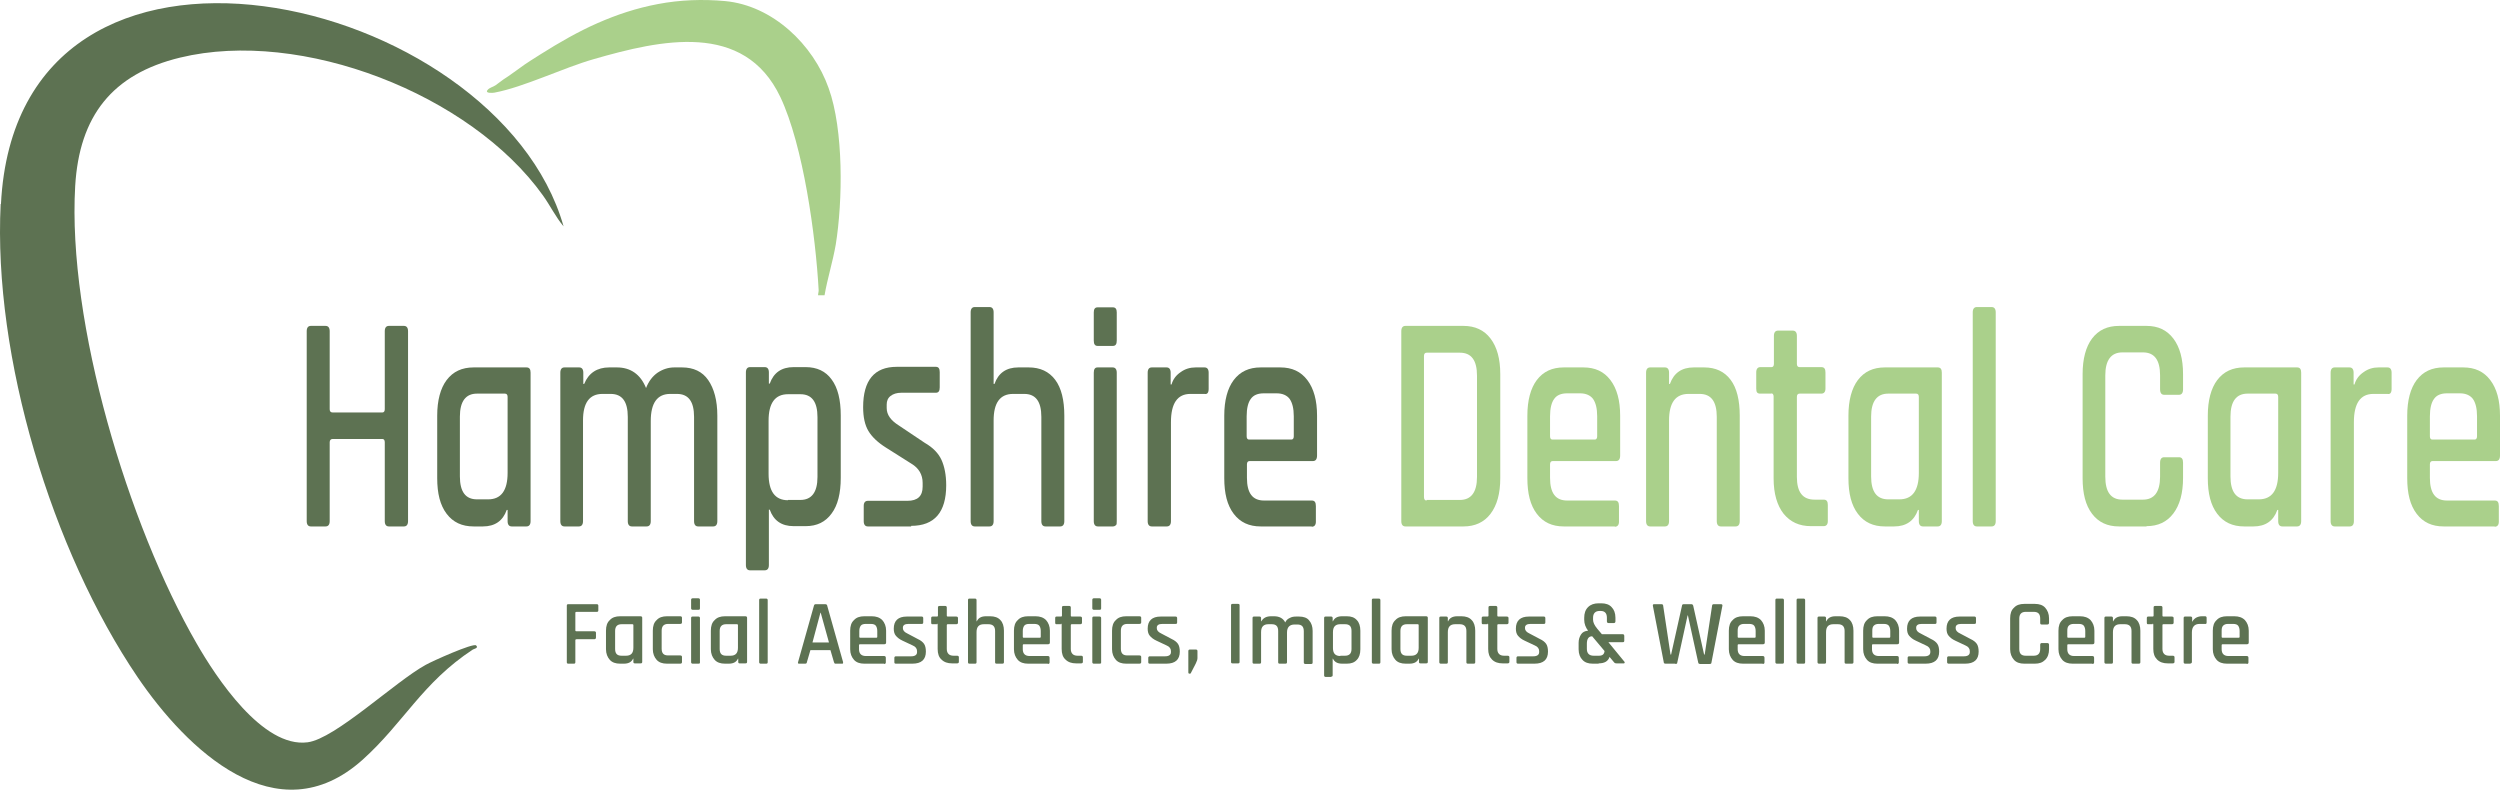 <?xml version="1.0" encoding="UTF-8"?>
<svg xmlns="http://www.w3.org/2000/svg" width="1298" height="410" viewBox="0 0 1298 410" fill="none">
  <path d="M0.347 105.903C-3.629 185.258 26.958 286.019 71.462 351.612C96.849 388.92 143.647 434.484 188.304 394.424C209.715 375.159 219.197 354.517 245.502 337.24C245.961 336.934 248.713 336.475 247.184 335.099C245.655 333.723 224.244 343.356 221.032 345.191C205.127 353.906 174.081 383.568 159.705 385.403C136.306 388.461 112.143 351.612 102.049 334.029C66.568 272.563 34.91 167.522 39.04 96.576C41.181 60.339 58.157 38.475 93.484 29.912C156.494 14.622 244.278 48.872 281.9 101.469C285.724 106.821 288.477 112.631 292.606 117.523C258.195 -3.42 9.064 -62.439 0.5 105.903H0.347Z" fill="#5D7252"></path>
  <path d="M430.247 45.814C422.295 23.185 401.19 2.849 376.414 0.556C364.791 -0.515 353.015 -0.056 341.698 2.085C330.381 4.225 320.287 7.589 310.193 12.023C300.1 16.457 290.312 22.114 280.83 28.077C271.348 34.041 272.113 33.735 267.83 36.793C263.548 39.851 263.548 39.851 261.407 41.227C260.031 42.144 258.654 43.367 257.278 44.285C255.901 45.202 254.066 45.508 253.149 46.731C251.619 48.566 255.749 48.26 256.666 48.107C272.113 45.202 292.3 35.264 308.358 30.677C342.921 20.738 386.355 10.8 405.166 50.401C417.095 75.629 423.518 122.569 425.048 150.703C425.048 151.62 424.742 152.385 424.742 153.302H428.106C429.636 144.434 432.388 135.871 433.918 127.003C437.588 104.374 438.047 67.373 430.247 45.814Z" fill="#AAD08B"></path>
  <path d="M297.958 344.579H295.053C294.441 344.579 294.288 344.273 294.288 343.815V314.458C294.288 313.846 294.594 313.693 295.053 313.693H309.887C310.346 313.693 310.652 313.999 310.652 314.458V316.904C310.652 317.516 310.346 317.669 309.887 317.669H299.335C299.029 317.669 298.723 317.822 298.723 318.127V327.301C298.723 327.607 298.876 327.76 299.335 327.76H308.511C309.123 327.76 309.429 328.066 309.429 328.525V330.971C309.429 331.583 309.123 331.888 308.511 331.888H299.335C299.029 331.888 298.723 332.041 298.723 332.347V343.815C298.723 344.426 298.417 344.579 297.958 344.579Z" fill="#5D7252"></path>
  <path d="M323.804 344.579H321.969C319.675 344.579 317.84 343.967 316.616 342.591C315.393 341.215 314.628 339.38 314.628 337.087V327.454C314.628 325.008 315.24 323.173 316.616 321.95C317.84 320.574 319.675 319.962 321.969 319.962H332.522C333.133 319.962 333.439 320.268 333.439 320.727V343.662C333.439 344.273 333.133 344.426 332.522 344.426H329.616C329.004 344.426 328.851 344.12 328.851 343.662V341.98H328.698C327.934 343.662 326.404 344.579 323.957 344.579H323.804ZM328.851 336.322V324.549C328.851 324.243 328.698 324.09 328.392 324.09H322.734C320.44 324.09 319.369 325.314 319.369 327.607V336.934C319.369 339.38 320.44 340.451 322.734 340.451H325.028C327.628 340.451 328.851 339.075 328.851 336.322Z" fill="#5D7252"></path>
  <path d="M354.085 341.368V343.815C354.085 344.273 353.78 344.579 353.168 344.579H346.286C343.992 344.579 342.157 343.967 340.933 342.591C339.71 341.215 338.945 339.38 338.945 337.087V327.454C338.945 325.008 339.557 323.173 340.933 321.95C342.157 320.574 343.992 319.962 346.286 319.962H353.168C353.78 319.962 354.085 320.268 354.085 320.727V323.173C354.085 323.632 353.78 323.938 353.168 323.938H346.898C344.604 323.938 343.533 325.161 343.533 327.454V336.781C343.533 339.227 344.604 340.298 346.898 340.298H353.168C353.78 340.298 354.085 340.604 354.085 341.062V341.368Z" fill="#5D7252"></path>
  <path d="M358.826 315.834V311.4C358.826 310.941 359.132 310.635 359.591 310.635H362.65C363.109 310.635 363.415 310.941 363.415 311.4V315.834C363.415 316.445 363.109 316.598 362.65 316.598H359.591C359.132 316.598 358.826 316.293 358.826 315.834ZM358.826 343.815V320.88C358.826 320.268 359.132 320.115 359.591 320.115H362.65C363.109 320.115 363.415 320.421 363.415 320.88V343.815C363.415 344.12 363.415 344.426 363.262 344.426C363.262 344.426 362.956 344.579 362.65 344.579H359.591C359.132 344.579 358.826 344.273 358.826 343.815Z" fill="#5D7252"></path>
  <path d="M378.249 344.579H376.414C374.12 344.579 372.285 343.967 371.061 342.591C369.838 341.215 369.073 339.38 369.073 337.087V327.454C369.073 325.008 369.685 323.173 371.061 321.95C372.285 320.574 374.12 319.962 376.414 319.962H386.966C387.578 319.962 387.884 320.268 387.884 320.727V343.662C387.884 344.273 387.578 344.426 386.966 344.426H384.061C383.449 344.426 383.296 344.12 383.296 343.662V341.98H383.143C382.378 343.662 380.849 344.579 378.402 344.579H378.249ZM383.143 336.322V324.549C383.143 324.243 382.99 324.09 382.684 324.09H377.026C374.732 324.09 373.661 325.314 373.661 327.607V336.934C373.661 339.38 374.732 340.451 377.026 340.451H379.32C381.92 340.451 383.143 339.075 383.143 336.322Z" fill="#5D7252"></path>
  <path d="M397.825 344.579H394.919C394.46 344.579 394.154 344.273 394.154 343.815V311.553C394.154 310.941 394.46 310.788 394.919 310.788H397.825C398.284 310.788 398.59 311.094 398.59 311.553V343.815C398.59 344.426 398.284 344.579 397.825 344.579Z" fill="#5D7252"></path>
  <path d="M418.165 344.579H414.801C414.342 344.579 414.189 344.273 414.342 343.815L422.6 314.458C422.753 313.846 423.059 313.693 423.671 313.693H428.412C429.024 313.693 429.482 313.999 429.482 314.458L437.741 343.815C437.741 344.426 437.741 344.579 437.282 344.579H433.918C433.612 344.579 433.459 344.579 433.306 344.426C433.306 344.426 433.153 344.12 433 343.815L431.165 337.546H420.765L418.93 343.815C418.93 344.426 418.471 344.579 418.012 344.579H418.165ZM425.965 318.127L421.836 333.57H430.4L426.118 318.127H425.965Z" fill="#5D7252"></path>
  <path d="M458.999 344.579H448.752C446.458 344.579 444.623 343.967 443.4 342.591C442.176 341.215 441.411 339.38 441.411 337.087V327.454C441.411 325.008 442.023 323.173 443.4 321.95C444.623 320.574 446.458 319.962 448.752 319.962H452.576C454.87 319.962 456.705 320.574 458.081 321.95C459.305 323.326 460.069 325.161 460.069 327.454V333.57C460.069 334.182 459.764 334.488 459.152 334.488H446.458C446.152 334.488 445.999 334.641 445.999 334.946V337.087C445.999 339.38 447.223 340.604 449.517 340.604H458.999C459.611 340.604 459.917 340.909 459.917 341.521V343.967C459.917 344.426 459.611 344.732 458.999 344.732V344.579ZM446.611 331.124H455.023C455.328 331.124 455.481 330.971 455.481 330.665V327.607C455.481 326.384 455.176 325.467 454.717 324.855C454.258 324.243 453.34 323.938 452.117 323.938H449.517C448.293 323.938 447.376 324.243 446.917 324.855C446.458 325.467 446.152 326.384 446.152 327.607V330.665C446.152 330.971 446.305 331.124 446.611 331.124Z" fill="#5D7252"></path>
  <path d="M473.834 344.579H465.116C464.504 344.579 464.352 344.273 464.352 343.815V341.521C464.352 341.062 464.657 340.757 465.116 340.757H473.069C475.057 340.757 476.128 339.992 476.128 338.616V338.004C476.128 336.781 475.363 335.711 473.834 335.099L468.634 332.653C466.951 331.888 465.881 330.971 465.116 330.054C464.352 329.136 464.046 327.913 464.046 326.384C464.046 322.256 466.34 320.115 470.775 320.115H478.575C479.033 320.115 479.339 320.421 479.339 320.88V323.173C479.339 323.785 479.033 323.938 478.575 323.938H471.692C470.775 323.938 470.01 324.091 469.551 324.396C469.093 324.702 468.787 325.161 468.787 325.772V326.231C468.787 327.301 469.551 328.219 471.234 328.983L476.433 331.735C478.116 332.5 479.186 333.417 479.798 334.335C480.41 335.252 480.716 336.628 480.716 338.31C480.716 342.438 478.422 344.579 473.681 344.579H473.834Z" fill="#5D7252"></path>
  <path d="M486.527 324.09H484.233C483.927 324.09 483.774 324.091 483.621 323.938C483.621 323.938 483.468 323.632 483.468 323.326V320.88C483.468 320.268 483.774 320.115 484.233 320.115H486.527C486.833 320.115 486.986 319.962 486.986 319.656V315.375C486.986 314.764 487.292 314.611 487.904 314.611H490.809C491.268 314.611 491.574 314.917 491.574 315.375V319.656C491.574 319.962 491.727 320.115 492.033 320.115H496.468C497.08 320.115 497.386 320.421 497.386 320.88V323.326C497.386 323.785 497.08 324.09 496.468 324.09H492.033C491.727 324.09 491.574 324.243 491.574 324.549V336.934C491.574 339.228 492.797 340.451 495.092 340.451H496.927C497.538 340.451 497.844 340.757 497.844 341.215V343.662C497.844 344.12 497.538 344.426 496.927 344.426H494.327C492.033 344.426 490.198 343.814 488.821 342.438C487.445 341.215 486.833 339.38 486.833 336.934V324.243C486.833 323.938 486.68 323.785 486.374 323.785L486.527 324.09Z" fill="#5D7252"></path>
  <path d="M506.256 344.579H503.35C502.738 344.579 502.585 344.273 502.585 343.815V311.553C502.585 310.941 502.891 310.788 503.35 310.788H506.256C506.715 310.788 507.02 311.094 507.02 311.553V322.561H507.173C507.938 320.88 509.467 319.962 511.914 319.962H514.055C516.349 319.962 518.185 320.574 519.408 321.95C520.632 323.173 521.243 325.161 521.243 327.454V343.815C521.243 344.426 520.938 344.579 520.326 344.579H517.42C516.808 344.579 516.655 344.273 516.655 343.815V327.607C516.655 325.161 515.432 324.09 513.138 324.09H510.844C508.244 324.09 507.02 325.467 507.02 328.219V343.815C507.02 344.426 506.715 344.579 506.256 344.579Z" fill="#5D7252"></path>
  <path d="M544.031 344.579H533.784C531.49 344.579 529.655 343.967 528.431 342.591C527.208 341.215 526.443 339.38 526.443 337.087V327.454C526.443 325.008 527.055 323.173 528.431 321.95C529.655 320.574 531.49 319.962 533.784 319.962H537.607C539.901 319.962 541.737 320.574 543.113 321.95C544.337 323.326 545.101 325.161 545.101 327.454V333.57C545.101 334.182 544.795 334.488 544.184 334.488H531.49C531.184 334.488 531.031 334.641 531.031 334.946V337.087C531.031 339.38 532.255 340.604 534.549 340.604H544.031C544.642 340.604 544.948 340.909 544.948 341.521V343.967C544.948 344.426 544.642 344.732 544.031 344.732V344.579ZM531.49 331.124H539.901C540.207 331.124 540.36 330.971 540.36 330.665V327.607C540.36 326.384 540.054 325.467 539.596 324.855C539.137 324.243 538.219 323.938 536.996 323.938H534.396C533.172 323.938 532.255 324.243 531.796 324.855C531.337 325.467 531.031 326.384 531.031 327.607V330.665C531.031 330.971 531.184 331.124 531.49 331.124Z" fill="#5D7252"></path>
  <path d="M550.913 324.09H548.619C548.313 324.09 548.16 324.091 548.007 323.938C548.007 323.938 547.854 323.632 547.854 323.326V320.88C547.854 320.268 548.16 320.115 548.619 320.115H550.913C551.219 320.115 551.372 319.962 551.372 319.656V315.375C551.372 314.764 551.677 314.611 552.289 314.611H555.195C555.654 314.611 555.96 314.917 555.96 315.375V319.656C555.96 319.962 556.113 320.115 556.418 320.115H560.854C561.465 320.115 561.771 320.421 561.771 320.88V323.326C561.771 323.785 561.465 324.09 560.854 324.09H556.418C556.113 324.09 555.96 324.243 555.96 324.549V336.934C555.96 339.228 557.183 340.451 559.477 340.451H561.312C561.924 340.451 562.23 340.757 562.23 341.215V343.662C562.23 344.12 561.924 344.426 561.312 344.426H558.712C556.418 344.426 554.583 343.814 553.207 342.438C551.83 341.215 551.219 339.38 551.219 336.934V324.243C551.219 323.938 551.066 323.785 550.76 323.785L550.913 324.09Z" fill="#5D7252"></path>
  <path d="M567.124 315.834V311.4C567.124 310.941 567.43 310.635 567.889 310.635H570.947C571.406 310.635 571.712 310.941 571.712 311.4V315.834C571.712 316.445 571.406 316.598 570.947 316.598H567.889C567.43 316.598 567.124 316.293 567.124 315.834ZM567.124 343.815V320.88C567.124 320.268 567.43 320.115 567.889 320.115H570.947C571.406 320.115 571.712 320.421 571.712 320.88V343.815C571.712 344.12 571.712 344.426 571.559 344.426C571.559 344.426 571.253 344.579 570.947 344.579H567.889C567.43 344.579 567.124 344.273 567.124 343.815Z" fill="#5D7252"></path>
  <path d="M592.511 341.368V343.815C592.511 344.273 592.205 344.579 591.593 344.579H584.711C582.417 344.579 580.582 343.967 579.359 342.591C578.135 341.215 577.37 339.38 577.37 337.087V327.454C577.37 325.008 577.982 323.173 579.359 321.95C580.582 320.574 582.417 319.962 584.711 319.962H591.593C592.205 319.962 592.511 320.268 592.511 320.727V323.173C592.511 323.632 592.205 323.938 591.593 323.938H585.323C583.029 323.938 581.959 325.161 581.959 327.454V336.781C581.959 339.227 583.029 340.298 585.323 340.298H591.593C592.205 340.298 592.511 340.604 592.511 341.062V341.368Z" fill="#5D7252"></path>
  <path d="M605.663 344.579H596.946C596.334 344.579 596.181 344.273 596.181 343.815V341.521C596.181 341.062 596.487 340.757 596.946 340.757H604.899C606.887 340.757 607.957 339.992 607.957 338.616V338.004C607.957 336.781 607.193 335.711 605.663 335.099L600.464 332.653C598.781 331.888 597.711 330.971 596.946 330.054C596.181 329.136 595.876 327.913 595.876 326.384C595.876 322.256 598.17 320.115 602.605 320.115H610.404C610.863 320.115 611.169 320.421 611.169 320.88V323.173C611.169 323.785 610.863 323.938 610.404 323.938H603.522C602.605 323.938 601.84 324.091 601.381 324.396C600.922 324.702 600.617 325.161 600.617 325.772V326.231C600.617 327.301 601.381 328.219 603.064 328.983L608.263 331.735C609.946 332.5 611.016 333.417 611.628 334.335C612.24 335.252 612.546 336.628 612.546 338.31C612.546 342.438 610.252 344.579 605.511 344.579H605.663Z" fill="#5D7252"></path>
  <path d="M621.722 337.851V341.674C621.722 342.438 621.416 343.356 620.804 344.579L618.357 349.319C618.357 349.625 618.051 349.778 617.592 349.778C617.134 349.778 616.981 349.472 616.981 349.013V338.004C616.981 337.546 617.287 337.24 617.745 337.24H620.957C621.416 337.24 621.722 337.546 621.722 338.004V337.851Z" fill="#5D7252"></path>
  <path d="M643.591 314.305V343.662C643.591 344.273 643.285 344.426 642.827 344.426H639.921C639.309 344.426 639.156 344.12 639.156 343.662V314.305C639.156 313.693 639.462 313.54 639.921 313.54H642.827C643.438 313.54 643.591 313.846 643.591 314.305Z" fill="#5D7252"></path>
  <path d="M653.991 344.579H651.085C650.473 344.579 650.32 344.273 650.32 343.815V320.88C650.32 320.268 650.626 320.115 651.085 320.115H653.991C654.45 320.115 654.756 320.421 654.756 320.88V322.561H654.908C655.826 320.88 657.508 319.962 659.955 319.962H661.485C664.237 319.962 666.226 321.033 667.296 323.173C667.755 322.103 668.52 321.338 669.59 320.88C670.661 320.268 671.731 320.115 672.955 320.115H674.484C676.778 320.115 678.613 320.727 679.684 322.103C680.907 323.479 681.519 325.314 681.519 327.607V343.967C681.519 344.579 681.213 344.732 680.755 344.732H677.696C677.237 344.732 676.931 344.426 676.931 343.967V327.76C676.931 325.314 675.861 324.243 673.567 324.243H672.19C669.59 324.243 668.214 325.619 668.214 328.372V343.815C668.214 344.426 667.908 344.579 667.296 344.579H664.39C663.779 344.579 663.626 344.273 663.626 343.815V327.607C663.626 325.161 662.555 324.09 660.261 324.09H658.579C655.979 324.09 654.756 325.467 654.756 328.219V343.815C654.756 344.426 654.45 344.579 653.991 344.579Z" fill="#5D7252"></path>
  <path d="M691.154 351.46H688.248C687.79 351.46 687.484 351.154 687.484 350.695V320.88C687.484 320.268 687.79 320.115 688.248 320.115H691.154C691.613 320.115 691.919 320.421 691.919 320.88V322.561H692.072C692.836 320.88 694.366 319.962 696.813 319.962H699.26C701.554 319.962 703.236 320.574 704.459 321.95C705.683 323.173 706.295 325.161 706.295 327.454V337.087C706.295 339.533 705.683 341.368 704.459 342.591C703.236 343.967 701.554 344.579 699.26 344.579H696.813C694.366 344.579 692.836 343.662 692.072 341.98H691.919V350.542C691.919 351.154 691.613 351.307 691.154 351.307V351.46ZM695.895 340.451H698.342C700.636 340.451 701.707 339.228 701.707 336.934V327.607C701.707 325.161 700.636 324.09 698.342 324.09H695.895C693.295 324.09 692.072 325.467 692.072 328.219V336.475C692.072 339.227 693.295 340.604 695.895 340.604V340.451Z" fill="#5D7252"></path>
  <path d="M715.93 344.579H713.024C712.565 344.579 712.259 344.273 712.259 343.815V311.553C712.259 310.941 712.565 310.788 713.024 310.788H715.93C716.388 310.788 716.694 311.094 716.694 311.553V343.815C716.694 344.426 716.388 344.579 715.93 344.579Z" fill="#5D7252"></path>
  <path d="M731.682 344.579H729.847C727.553 344.579 725.717 343.967 724.494 342.591C723.27 341.215 722.506 339.38 722.506 337.087V327.454C722.506 325.008 723.117 323.173 724.494 321.95C725.717 320.574 727.553 319.962 729.847 319.962H740.399C741.011 319.962 741.317 320.268 741.317 320.727V343.662C741.317 344.273 741.011 344.426 740.399 344.426H737.493C736.882 344.426 736.729 344.12 736.729 343.662V341.98H736.576C735.811 343.662 734.282 344.579 731.835 344.579H731.682ZM736.576 336.322V324.549C736.576 324.243 736.423 324.09 736.117 324.09H730.458C728.164 324.09 727.094 325.314 727.094 327.607V336.934C727.094 339.38 728.164 340.451 730.458 340.451H732.752C735.352 340.451 736.576 339.075 736.576 336.322Z" fill="#5D7252"></path>
  <path d="M750.952 344.579H748.046C747.587 344.579 747.281 344.273 747.281 343.815V320.88C747.281 320.268 747.587 320.115 748.046 320.115H750.952C751.41 320.115 751.716 320.421 751.716 320.88V322.561H751.869C752.634 320.88 754.163 319.962 756.61 319.962H758.751C761.045 319.962 762.881 320.574 764.104 321.95C765.328 323.173 765.939 325.161 765.939 327.454V343.815C765.939 344.426 765.633 344.579 765.022 344.579H762.116C761.504 344.579 761.351 344.273 761.351 343.815V327.607C761.351 325.161 760.128 324.09 757.834 324.09H755.54C752.94 324.09 751.716 325.467 751.716 328.219V343.815C751.716 344.426 751.41 344.579 750.952 344.579Z" fill="#5D7252"></path>
  <path d="M772.363 324.09H770.069C769.763 324.09 769.61 324.091 769.457 323.938C769.457 323.938 769.304 323.632 769.304 323.326V320.88C769.304 320.268 769.61 320.115 770.069 320.115H772.363C772.668 320.115 772.821 319.962 772.821 319.656V315.375C772.821 314.764 773.127 314.611 773.739 314.611H776.645C777.104 314.611 777.409 314.917 777.409 315.375V319.656C777.409 319.962 777.562 320.115 777.868 320.115H782.303C782.915 320.115 783.221 320.421 783.221 320.88V323.326C783.221 323.785 782.915 324.09 782.303 324.09H777.868C777.562 324.09 777.409 324.243 777.409 324.549V336.934C777.409 339.228 778.633 340.451 780.927 340.451H782.762C783.374 340.451 783.68 340.757 783.68 341.215V343.662C783.68 344.12 783.374 344.426 782.762 344.426H780.162C777.868 344.426 776.033 343.814 774.657 342.438C773.28 341.062 772.668 339.38 772.668 336.934V324.243C772.668 323.938 772.516 323.785 772.21 323.785L772.363 324.09Z" fill="#5D7252"></path>
  <path d="M796.832 344.579H788.115C787.656 344.579 787.35 344.273 787.35 343.815V341.521C787.35 341.062 787.656 340.757 788.115 340.757H796.067C798.056 340.757 799.126 339.992 799.126 338.616V338.004C799.126 336.781 798.361 335.711 796.832 335.099L791.632 332.653C789.95 331.888 788.879 330.971 788.115 330.054C787.35 329.136 787.044 327.913 787.044 326.384C787.044 322.256 789.338 320.115 793.773 320.115H801.573C802.032 320.115 802.338 320.421 802.338 320.88V323.173C802.338 323.785 802.032 323.938 801.573 323.938H794.691C793.773 323.938 793.009 324.091 792.55 324.396C792.091 324.702 791.785 325.161 791.785 325.772V326.231C791.785 327.301 792.55 328.219 794.232 328.983L799.432 331.735C801.114 332.5 802.185 333.417 802.797 334.335C803.408 335.252 803.714 336.628 803.714 338.31C803.714 342.438 801.42 344.579 796.679 344.579H796.832Z" fill="#5D7252"></path>
  <path d="M830.172 344.579H826.96C824.666 344.579 822.831 343.967 821.608 342.591C820.384 341.368 819.619 339.533 819.619 337.087V333.723C819.619 332.041 820.078 330.665 820.843 329.442C821.608 328.219 822.831 327.607 824.513 327.454C823.29 325.772 822.525 323.938 822.525 321.797V320.727C822.525 318.433 823.137 316.598 824.513 315.222C825.89 313.846 827.725 313.235 830.019 313.235H831.395C833.689 313.235 835.525 313.846 836.748 315.222C837.972 316.446 838.736 318.28 838.736 320.727V322.561C838.736 323.173 838.43 323.479 837.972 323.479H835.066C834.607 323.479 834.301 323.173 834.301 322.561V320.727C834.301 318.433 833.231 317.21 831.09 317.21H830.478C828.337 317.21 827.113 318.433 827.113 320.727V321.797C827.113 323.173 827.878 324.702 829.254 326.384L831.701 329.289H842.56C843.018 329.289 843.324 329.595 843.324 330.206V332.653C843.324 333.264 843.018 333.417 842.56 333.417H835.066L843.477 343.662C843.477 343.662 843.63 343.967 843.477 344.12C843.477 344.273 843.324 344.426 843.171 344.426H839.348C838.736 344.426 838.278 344.273 837.972 343.815L835.678 341.062C834.913 343.356 833.078 344.426 829.866 344.426L830.172 344.579ZM827.572 340.451H830.172C832.007 340.451 832.925 339.686 833.078 338.004L826.654 330.359C824.819 330.359 823.902 331.735 823.902 334.182V336.934C823.902 339.228 825.125 340.451 827.419 340.451H827.572Z" fill="#5D7252"></path>
  <path d="M869.782 344.579H864.735C864.124 344.579 863.818 344.273 863.818 343.815L858.159 314.458C858.159 313.846 858.312 313.693 858.924 313.693H862.594C863.206 313.693 863.512 313.999 863.512 314.458L867.335 339.839H867.641L873.3 314.458C873.3 313.999 873.606 313.693 874.217 313.693H878.194C878.652 313.693 878.958 313.999 879.111 314.458L884.77 339.839H885.076L888.899 314.611C888.899 313.999 889.205 313.693 889.817 313.693H893.487C894.099 313.693 894.405 313.999 894.252 314.611L888.593 343.967C888.593 344.579 888.134 344.732 887.676 344.732H882.629C882.17 344.732 881.711 344.426 881.711 343.967L876.358 319.504H876.205L870.853 343.967C870.853 344.579 870.394 344.732 869.935 344.732L869.782 344.579Z" fill="#5D7252"></path>
  <path d="M915.204 344.579H904.957C902.663 344.579 900.828 343.967 899.604 342.591C898.381 341.215 897.616 339.38 897.616 337.087V327.454C897.616 325.008 898.228 323.173 899.604 321.95C900.828 320.574 902.663 319.962 904.957 319.962H908.781C911.075 319.962 912.91 320.574 914.286 321.95C915.51 323.326 916.274 325.161 916.274 327.454V333.57C916.274 334.182 915.968 334.488 915.357 334.488H902.663C902.357 334.488 902.204 334.641 902.204 334.946V337.087C902.204 339.38 903.428 340.604 905.722 340.604H915.204C915.816 340.604 916.121 340.909 916.121 341.521V343.967C916.121 344.426 915.816 344.732 915.204 344.732V344.579ZM902.663 331.124H911.075C911.38 331.124 911.533 330.971 911.533 330.665V327.607C911.533 326.384 911.227 325.467 910.769 324.855C910.31 324.243 909.392 323.938 908.169 323.938H905.569C904.345 323.938 903.581 324.243 902.969 324.855C902.357 325.467 902.204 326.384 902.204 327.607V330.665C902.204 330.971 902.357 331.124 902.663 331.124Z" fill="#5D7252"></path>
  <path d="M925.45 344.579H922.545C922.086 344.579 921.78 344.273 921.78 343.815V311.553C921.78 310.941 922.086 310.788 922.545 310.788H925.45C925.909 310.788 926.215 311.094 926.215 311.553V343.815C926.215 344.426 925.909 344.579 925.45 344.579Z" fill="#5D7252"></path>
  <path d="M936.462 344.579H933.556C933.097 344.579 932.791 344.273 932.791 343.815V311.553C932.791 310.941 933.097 310.788 933.556 310.788H936.462C936.921 310.788 937.226 311.094 937.226 311.553V343.815C937.226 344.426 936.921 344.579 936.462 344.579Z" fill="#5D7252"></path>
  <path d="M947.32 344.579H944.414C943.956 344.579 943.65 344.273 943.65 343.815V320.88C943.65 320.268 943.956 320.115 944.414 320.115H947.32C947.779 320.115 948.085 320.421 948.085 320.88V322.561H948.238C949.002 320.88 950.532 319.962 952.979 319.962H955.12C957.414 319.962 959.249 320.574 960.473 321.95C961.696 323.173 962.308 325.161 962.308 327.454V343.815C962.308 344.426 962.002 344.579 961.39 344.579H958.484C957.873 344.579 957.72 344.273 957.72 343.815V327.607C957.72 325.161 956.496 324.09 954.202 324.09H951.908C949.308 324.09 948.085 325.467 948.085 328.219V343.815C948.085 344.426 947.779 344.579 947.32 344.579Z" fill="#5D7252"></path>
  <path d="M984.942 344.579H974.695C972.401 344.579 970.566 343.967 969.343 342.591C968.119 341.215 967.355 339.38 967.355 337.087V327.454C967.355 325.008 967.966 323.173 969.343 321.95C970.566 320.574 972.401 319.962 974.695 319.962H978.519C980.813 319.962 982.648 320.574 984.024 321.95C985.248 323.326 986.013 325.161 986.013 327.454V333.57C986.013 334.182 985.707 334.488 985.095 334.488H972.401C972.096 334.488 971.943 334.641 971.943 334.946V337.087C971.943 339.38 973.166 340.604 975.46 340.604H984.942C985.554 340.604 985.86 340.909 985.86 341.521V343.967C985.86 344.426 985.554 344.732 984.942 344.732V344.579ZM972.554 331.124H980.966C981.272 331.124 981.425 330.971 981.425 330.665V327.607C981.425 326.384 981.119 325.467 980.66 324.855C980.201 324.243 979.283 323.938 978.06 323.938H975.46C974.237 323.938 973.472 324.243 972.86 324.855C972.249 325.467 972.096 326.384 972.096 327.607V330.665C972.096 330.971 972.249 331.124 972.554 331.124Z" fill="#5D7252"></path>
  <path d="M999.93 344.579H991.212C990.754 344.579 990.448 344.273 990.448 343.815V341.521C990.448 341.062 990.754 340.757 991.212 340.757H999.165C1001.15 340.757 1002.22 339.992 1002.22 338.616V338.004C1002.22 336.781 1001.46 335.711 999.93 335.099L994.73 332.653C993.048 331.888 991.977 330.971 991.212 330.054C990.448 329.136 990.142 327.913 990.142 326.384C990.142 322.256 992.436 320.115 996.871 320.115H1004.67C1005.13 320.115 1005.44 320.421 1005.44 320.88V323.173C1005.44 323.785 1005.13 323.938 1004.67 323.938H997.789C996.871 323.938 996.106 324.091 995.648 324.396C995.189 324.702 994.883 325.161 994.883 325.772V326.231C994.883 327.301 995.648 328.219 997.33 328.983L1002.53 331.735C1004.21 332.5 1005.28 333.417 1005.89 334.335C1006.51 335.252 1006.81 336.628 1006.81 338.31C1006.81 342.438 1004.52 344.579 999.777 344.579H999.93Z" fill="#5D7252"></path>
  <path d="M1020.42 344.579H1011.71C1011.25 344.579 1010.94 344.273 1010.94 343.815V341.521C1010.94 341.062 1011.25 340.757 1011.71 340.757H1019.66C1021.65 340.757 1022.72 339.992 1022.72 338.616V338.004C1022.72 336.781 1021.95 335.711 1020.42 335.099L1015.22 332.653C1013.54 331.888 1012.47 330.971 1011.71 330.054C1010.94 329.136 1010.64 327.913 1010.64 326.384C1010.64 322.256 1012.93 320.115 1017.36 320.115H1025.16C1025.62 320.115 1025.93 320.421 1025.93 320.88V323.173C1025.93 323.785 1025.62 323.938 1025.16 323.938H1018.28C1017.36 323.938 1016.6 324.091 1016.14 324.396C1015.68 324.702 1015.38 325.161 1015.38 325.772V326.231C1015.38 327.301 1016.14 328.219 1017.82 328.983L1023.02 331.735C1024.71 332.5 1025.78 333.417 1026.39 334.335C1027 335.252 1027.31 336.628 1027.31 338.31C1027.31 342.438 1025.01 344.579 1020.27 344.579H1020.42Z" fill="#5D7252"></path>
  <path d="M1056.52 344.579H1051.01C1048.72 344.579 1046.88 343.967 1045.66 342.591C1044.43 341.215 1043.67 339.38 1043.67 337.087V321.032C1043.67 318.586 1044.28 316.751 1045.66 315.528C1046.88 314.152 1048.72 313.54 1051.01 313.54H1056.52C1058.81 313.54 1060.64 314.152 1061.87 315.528C1063.09 316.904 1063.86 318.739 1063.86 321.032V323.326C1063.86 323.938 1063.55 324.243 1062.94 324.243H1060.03C1059.42 324.243 1059.27 323.938 1059.27 323.326V321.185C1059.27 318.739 1058.2 317.669 1055.9 317.669H1051.77C1049.48 317.669 1048.41 318.892 1048.41 321.185V336.934C1048.41 339.38 1049.48 340.451 1051.77 340.451H1055.9C1058.2 340.451 1059.27 339.228 1059.27 336.934V334.793C1059.27 334.182 1059.57 333.876 1060.03 333.876H1062.94C1063.55 333.876 1063.86 334.182 1063.86 334.793V337.087C1063.86 339.38 1063.24 341.215 1061.87 342.591C1060.49 343.967 1058.81 344.579 1056.52 344.579Z" fill="#5D7252"></path>
  <path d="M1086.34 344.579H1076.09C1073.8 344.579 1071.96 343.967 1070.74 342.591C1069.52 341.215 1068.75 339.38 1068.75 337.087V327.454C1068.75 325.008 1069.36 323.173 1070.74 321.95C1071.96 320.574 1073.8 319.962 1076.09 319.962H1079.91C1082.21 319.962 1084.04 320.574 1085.42 321.95C1086.64 323.326 1087.41 325.161 1087.41 327.454V333.57C1087.41 334.182 1087.1 334.488 1086.49 334.488H1073.8C1073.49 334.488 1073.34 334.641 1073.34 334.946V337.087C1073.34 339.38 1074.56 340.604 1076.86 340.604H1086.34C1086.95 340.604 1087.26 340.909 1087.26 341.521V343.967C1087.26 344.426 1086.95 344.732 1086.34 344.732V344.579ZM1073.8 331.124H1082.21C1082.51 331.124 1082.67 330.971 1082.67 330.665V327.607C1082.67 326.384 1082.36 325.467 1081.9 324.855C1081.44 324.243 1080.53 323.938 1079.3 323.938H1076.7C1075.48 323.938 1074.71 324.243 1074.1 324.855C1073.49 325.467 1073.34 326.384 1073.34 327.607V330.665C1073.34 330.971 1073.49 331.124 1073.8 331.124Z" fill="#5D7252"></path>
  <path d="M1096.28 344.579H1093.37C1092.91 344.579 1092.61 344.273 1092.61 343.815V320.88C1092.61 320.268 1092.91 320.115 1093.37 320.115H1096.28C1096.74 320.115 1097.04 320.421 1097.04 320.88V322.561H1097.2C1097.96 320.88 1099.49 319.962 1101.94 319.962H1104.08C1106.37 319.962 1108.21 320.574 1109.43 321.95C1110.65 323.173 1111.27 325.161 1111.27 327.454V343.815C1111.27 344.426 1110.96 344.579 1110.35 344.579H1107.44C1106.83 344.579 1106.68 344.273 1106.68 343.815V327.607C1106.68 325.161 1105.45 324.09 1103.16 324.09H1100.87C1098.27 324.09 1097.04 325.467 1097.04 328.219V343.815C1097.04 344.426 1096.74 344.579 1096.28 344.579Z" fill="#5D7252"></path>
  <path d="M1117.69 324.09H1115.4C1115.09 324.09 1114.94 324.091 1114.78 323.938C1114.78 323.938 1114.63 323.632 1114.63 323.326V320.88C1114.63 320.268 1114.94 320.115 1115.4 320.115H1117.69C1118 320.115 1118.15 319.962 1118.15 319.656V315.375C1118.15 314.764 1118.45 314.611 1119.07 314.611H1121.97C1122.43 314.611 1122.74 314.917 1122.74 315.375V319.656C1122.74 319.962 1122.89 320.115 1123.2 320.115H1127.63C1128.24 320.115 1128.55 320.421 1128.55 320.88V323.326C1128.55 323.785 1128.24 324.09 1127.63 324.09H1123.2C1122.89 324.09 1122.74 324.243 1122.74 324.549V336.934C1122.74 339.228 1123.96 340.451 1126.25 340.451H1128.09C1128.7 340.451 1129.01 340.757 1129.01 341.215V343.662C1129.01 344.12 1128.7 344.426 1128.09 344.426H1125.49C1123.2 344.426 1121.36 343.814 1119.98 342.438C1118.61 341.062 1118 339.38 1118 336.934V324.243C1118 323.938 1117.84 323.785 1117.54 323.785L1117.69 324.09Z" fill="#5D7252"></path>
  <path d="M1137.42 344.579H1134.51C1134.05 344.579 1133.75 344.273 1133.75 343.815V320.88C1133.75 320.268 1134.05 320.115 1134.51 320.115H1137.42C1137.88 320.115 1138.18 320.421 1138.18 320.88V322.714H1138.34C1138.64 321.95 1139.25 321.338 1140.17 320.727C1141.09 320.268 1142.01 319.962 1143.23 319.962H1144.91C1145.37 319.962 1145.68 320.268 1145.68 320.727V323.173C1145.68 323.785 1145.37 324.091 1144.91 323.938H1142.01C1139.41 323.938 1138.03 325.467 1138.03 328.372V343.662C1138.03 344.273 1137.72 344.426 1137.27 344.426L1137.42 344.579Z" fill="#5D7252"></path>
  <path d="M1166.48 344.579H1156.23C1153.94 344.579 1152.1 343.967 1150.88 342.591C1149.65 341.215 1148.89 339.38 1148.89 337.087V327.454C1148.89 325.008 1149.5 323.173 1150.88 321.95C1152.1 320.574 1153.94 319.962 1156.23 319.962H1160.05C1162.35 319.962 1164.18 320.574 1165.56 321.95C1166.78 323.326 1167.55 325.161 1167.55 327.454V333.57C1167.55 334.182 1167.24 334.488 1166.63 334.488H1153.94C1153.63 334.488 1153.48 334.641 1153.48 334.946V337.087C1153.48 339.38 1154.7 340.604 1156.99 340.604H1166.48C1167.09 340.604 1167.39 340.909 1167.39 341.521V343.967C1167.39 344.426 1167.09 344.732 1166.48 344.732V344.579ZM1153.94 331.124H1162.35C1162.65 331.124 1162.81 330.971 1162.81 330.665V327.607C1162.81 326.384 1162.5 325.467 1162.04 324.855C1161.58 324.243 1160.66 323.938 1159.44 323.938H1156.84C1155.62 323.938 1154.85 324.243 1154.24 324.855C1153.63 325.467 1153.48 326.384 1153.48 327.607V330.665C1153.48 330.971 1153.63 331.124 1153.94 331.124Z" fill="#5D7252"></path>
  <path d="M169.034 273.328H161.388C160.011 273.328 159.246 272.411 159.246 270.576V171.956C159.246 170.121 160.011 169.203 161.388 169.203H169.034C170.411 169.203 171.175 170.121 171.175 171.956V212.474C171.175 213.544 171.634 214.156 172.705 214.156H198.551C199.315 214.156 199.774 213.544 199.774 212.474V171.956C199.774 170.121 200.539 169.203 201.915 169.203H209.715C211.091 169.203 211.856 170.121 211.856 171.956V270.576C211.856 272.411 211.091 273.328 209.715 273.328H201.915C200.539 273.328 199.774 272.411 199.774 270.576V229.599C199.774 228.528 199.315 227.917 198.551 227.917H172.705C171.787 227.917 171.175 228.528 171.175 229.599V270.576C171.175 272.411 170.411 273.328 169.034 273.328Z" fill="#5D7252"></path>
  <path d="M250.701 273.328H245.961C239.843 273.328 235.255 271.187 231.89 266.753C228.526 262.319 226.997 256.203 226.997 248.252V215.838C226.997 207.887 228.679 201.618 231.89 197.337C235.255 192.903 239.843 190.762 245.961 190.762H273.336C274.865 190.762 275.477 191.68 275.477 193.514V270.576C275.477 272.411 274.712 273.328 273.336 273.328H265.689C264.313 273.328 263.548 272.411 263.548 270.576V264.766H263.089C261.101 270.423 256.972 273.328 250.701 273.328ZM263.548 245.806V206.052C263.548 204.982 263.089 204.37 262.172 204.37H247.643C241.831 204.37 238.773 208.346 238.773 216.296V247.335C238.773 255.286 241.678 259.261 247.643 259.261H253.454C260.183 259.261 263.548 254.674 263.548 245.5V245.806Z" fill="#5D7252"></path>
  <path d="M300.711 273.328H293.065C291.688 273.328 290.923 272.411 290.923 270.576V193.514C290.923 191.68 291.688 190.762 293.065 190.762H300.711C302.088 190.762 302.852 191.68 302.852 193.514V199.325H303.311C305.605 193.667 310.04 190.762 316.311 190.762H320.287C327.322 190.762 332.522 194.279 335.428 201.465C336.804 197.949 338.792 195.349 341.392 193.514C344.145 191.68 347.051 190.762 350.109 190.762H354.086C360.05 190.762 364.638 192.903 367.697 197.337C370.756 201.771 372.438 207.887 372.438 215.838V270.576C372.438 272.411 371.673 273.328 370.297 273.328H362.497C361.121 273.328 360.356 272.411 360.356 270.576V216.449C360.356 208.499 357.45 204.523 351.486 204.523H347.968C341.239 204.523 337.875 209.263 337.875 218.59V270.576C337.875 272.411 337.11 273.328 335.733 273.328H328.087C326.71 273.328 325.946 272.411 325.946 270.576V216.449C325.946 208.499 323.04 204.523 317.075 204.523H312.793C306.064 204.523 302.699 209.11 302.699 218.284V270.576C302.699 272.411 301.935 273.328 300.558 273.328H300.711Z" fill="#5D7252"></path>
  <path d="M397.06 296.11H389.414C388.037 296.11 387.272 295.193 387.272 293.358V193.362C387.272 191.527 388.037 190.609 389.414 190.609H397.06C398.437 190.609 399.201 191.527 399.201 193.362V199.172H399.66C401.648 193.514 405.778 190.609 412.048 190.609H418.318C424.13 190.609 428.718 192.75 431.777 197.031C434.988 201.312 436.518 207.581 436.518 215.685V248.1C436.518 256.05 434.988 262.319 431.777 266.6C428.565 271.034 424.13 273.175 418.318 273.175H412.048C405.778 273.175 401.648 270.27 399.66 264.613H399.201V293.358C399.201 295.193 398.437 296.11 397.06 296.11ZM409.142 259.567H415.565C421.377 259.567 424.436 255.592 424.436 247.641V216.602C424.436 208.652 421.53 204.676 415.565 204.676H409.142C402.413 204.676 399.048 209.263 399.048 218.437V245.959C399.048 255.133 402.413 259.72 409.142 259.72V259.567Z" fill="#5D7252"></path>
  <path d="M473.069 273.328H450.588C449.211 273.328 448.447 272.411 448.447 270.576V262.625C448.447 260.943 449.211 260.026 450.588 260.026H471.081C476.434 260.026 479.034 257.579 479.034 252.686V250.699C479.034 246.418 477.045 243.054 473.222 240.76L459.917 232.351C455.787 229.752 452.729 226.847 450.893 223.789C449.058 220.731 448.141 216.602 448.141 211.404C448.141 197.49 453.952 190.456 465.575 190.456H485.916C487.292 190.456 487.904 191.374 487.904 193.209V201.159C487.904 202.994 487.292 203.912 485.916 203.912H468.022C465.575 203.912 463.74 204.523 462.364 205.594C460.987 206.664 460.375 208.193 460.375 210.028V211.862C460.375 215.379 462.517 218.284 466.646 220.883L480.104 229.905C484.386 232.351 487.292 235.409 488.821 238.773C490.351 242.136 491.268 246.571 491.268 251.922C491.268 265.989 485.151 273.022 473.069 273.022V273.328Z" fill="#5D7252"></path>
  <path d="M513.75 273.328H506.103C504.727 273.328 503.962 272.411 503.962 270.576V162.17C503.962 160.335 504.727 159.418 506.103 159.418H513.75C515.126 159.418 515.891 160.335 515.891 162.17V199.325H516.35C518.338 193.667 522.467 190.762 528.737 190.762H534.09C540.055 190.762 544.643 192.903 547.854 197.184C551.066 201.465 552.595 207.734 552.595 215.838V270.576C552.595 272.411 551.831 273.328 550.454 273.328H542.807C541.431 273.328 540.666 272.411 540.666 270.576V216.449C540.666 208.499 537.761 204.523 531.796 204.523H525.985C519.255 204.523 515.891 209.11 515.891 218.284V270.576C515.891 272.411 515.126 273.328 513.75 273.328Z" fill="#5D7252"></path>
  <path d="M567.889 176.848V162.17C567.889 160.488 568.5 159.571 569.877 159.571H577.829C579.206 159.571 579.817 160.488 579.817 162.17V176.848C579.817 178.683 579.206 179.601 577.829 179.601H569.877C568.5 179.601 567.889 178.683 567.889 176.848ZM567.889 270.576V193.514C567.889 191.68 568.5 190.762 569.877 190.762H577.676C579.053 190.762 579.817 191.68 579.817 193.514V270.576C579.817 271.646 579.817 272.411 579.359 272.716C578.9 273.022 578.594 273.328 577.829 273.328H570.03C568.653 273.328 567.889 272.411 567.889 270.576Z" fill="#5D7252"></path>
  <path d="M605.664 273.328H598.017C596.64 273.328 595.876 272.411 595.876 270.576V193.514C595.876 191.68 596.64 190.762 598.017 190.762H605.664C607.04 190.762 607.805 191.68 607.805 193.514V199.63H608.263C609.028 196.878 610.71 194.738 613.004 193.209C615.298 191.527 617.898 190.762 620.804 190.762H625.392C626.769 190.762 627.533 191.68 627.533 193.514V201.924C627.533 203.912 626.769 204.829 625.392 204.523H618.051C611.322 204.523 607.958 209.416 607.958 219.202V270.576C607.958 272.411 607.193 273.328 605.817 273.328H605.664Z" fill="#5D7252"></path>
  <path d="M681.061 273.328H654.603C648.485 273.328 643.897 271.187 640.533 266.753C637.168 262.319 635.639 256.203 635.639 248.252V215.838C635.639 207.887 637.321 201.618 640.533 197.337C643.897 192.903 648.485 190.762 654.603 190.762H664.696C670.814 190.762 675.402 192.903 678.766 197.337C682.131 201.771 683.813 207.887 683.813 215.838V236.479C683.813 238.467 683.049 239.384 681.672 239.384H648.791C647.874 239.384 647.415 239.996 647.415 241.066V248.099C647.415 256.05 650.321 259.873 656.285 259.873H681.061C682.59 259.873 683.202 260.79 683.202 262.778V270.882C683.202 272.563 682.437 273.481 681.061 273.481V273.328ZM648.638 228.223H670.508C671.273 228.223 671.732 227.611 671.732 226.541V216.144C671.732 212.015 670.967 209.11 669.59 207.122C668.214 205.288 665.92 204.217 662.861 204.217H656.132C653.073 204.217 650.779 205.135 649.403 207.122C648.027 208.957 647.262 212.015 647.262 216.144V226.541C647.262 227.611 647.721 228.223 648.485 228.223H648.638Z" fill="#5D7252"></path>
  <path d="M727.553 270.576V171.956C727.553 170.121 728.317 169.203 729.694 169.203H759.822C765.786 169.203 770.527 171.344 773.892 175.778C777.257 180.212 778.939 186.328 778.939 194.279V248.252C778.939 256.203 777.257 262.319 773.892 266.753C770.527 271.187 765.786 273.328 759.822 273.328H729.694C728.317 273.328 727.553 272.411 727.553 270.576ZM740.705 259.567H757.987C763.798 259.567 766.857 255.592 766.857 247.641V195.043C766.857 187.093 763.951 183.117 757.987 183.117H740.705C739.787 183.117 739.329 183.729 739.329 184.799V258.038C739.329 259.261 739.787 259.873 740.705 259.873V259.567Z" fill="#AAD08B"></path>
  <path d="M838.431 273.328H811.973C805.855 273.328 801.267 271.187 797.903 266.753C794.538 262.319 793.009 256.203 793.009 248.252V215.838C793.009 207.887 794.691 201.618 797.903 197.337C801.267 192.903 805.855 190.762 811.973 190.762H822.066C828.184 190.762 832.772 192.903 836.137 197.337C839.501 201.771 841.183 207.887 841.183 215.838V236.479C841.183 238.467 840.419 239.384 839.042 239.384H806.161C805.244 239.384 804.785 239.996 804.785 241.066V248.099C804.785 256.05 807.691 259.873 813.655 259.873H838.431C839.96 259.873 840.572 260.79 840.572 262.778V270.882C840.572 272.563 839.807 273.481 838.431 273.481V273.328ZM806.161 228.223H828.031C828.796 228.223 829.254 227.611 829.254 226.541V216.144C829.254 212.015 828.49 209.11 827.113 207.122C825.737 205.288 823.443 204.217 820.384 204.217H813.655C810.596 204.217 808.302 205.135 806.926 207.122C805.55 208.957 804.785 212.015 804.785 216.144V226.541C804.785 227.611 805.244 228.223 806.008 228.223H806.161Z" fill="#AAD08B"></path>
  <path d="M864.429 273.328H856.783C855.406 273.328 854.642 272.411 854.642 270.576V193.514C854.642 191.68 855.406 190.762 856.783 190.762H864.429C865.806 190.762 866.571 191.68 866.571 193.514V199.325H867.029C869.017 193.667 873.147 190.762 879.417 190.762H884.77C890.734 190.762 895.322 192.903 898.534 197.184C901.746 201.465 903.275 207.734 903.275 215.838V270.576C903.275 272.411 902.51 273.328 901.134 273.328H893.487C892.111 273.328 891.346 272.411 891.346 270.576V216.449C891.346 208.499 888.44 204.523 882.476 204.523H876.664C869.935 204.523 866.571 209.11 866.571 218.284V270.576C866.571 272.411 865.806 273.328 864.429 273.328Z" fill="#AAD08B"></path>
  <path d="M919.792 204.37H913.98C913.216 204.37 912.604 204.217 912.298 203.759C911.992 203.453 911.839 202.688 911.839 201.771V193.362C911.839 191.527 912.604 190.609 913.98 190.609H919.792C920.557 190.609 921.015 189.998 921.015 188.927V174.402C921.015 172.567 921.78 171.65 923.156 171.65H930.803C932.18 171.65 932.944 172.567 932.944 174.402V188.927C932.944 189.998 933.403 190.609 934.321 190.609H945.638C947.167 190.609 947.779 191.527 947.779 193.362V201.771C947.779 203.453 947.014 204.37 945.638 204.37H934.321C933.403 204.37 932.944 204.982 932.944 206.052V247.641C932.944 255.592 936.003 259.414 942.12 259.414H946.861C948.391 259.414 949.002 260.331 949.002 262.166V270.576C949.002 272.258 948.238 273.175 946.861 273.175H940.285C934.168 273.175 929.58 271.034 926.062 266.753C922.698 262.472 920.862 256.356 920.862 248.405V205.899C920.862 204.829 920.404 204.217 919.639 204.217L919.792 204.37Z" fill="#AAD08B"></path>
  <path d="M983.413 273.328H978.672C972.555 273.328 967.966 271.187 964.602 266.753C961.237 262.319 959.708 256.203 959.708 248.252V215.838C959.708 207.887 961.39 201.618 964.602 197.337C967.966 192.903 972.555 190.762 978.672 190.762H1006.05C1007.58 190.762 1008.19 191.68 1008.19 193.514V270.576C1008.19 272.411 1007.42 273.328 1006.05 273.328H998.4C997.024 273.328 996.259 272.411 996.259 270.576V264.766H995.801C993.812 270.423 989.683 273.328 983.413 273.328ZM996.259 245.806V206.052C996.259 204.982 995.801 204.37 994.883 204.37H980.354C974.543 204.37 971.484 208.346 971.484 216.296V247.335C971.484 255.286 974.39 259.261 980.354 259.261H986.166C992.895 259.261 996.259 254.674 996.259 245.5V245.806Z" fill="#AAD08B"></path>
  <path d="M1034.03 273.328H1026.39C1025.01 273.328 1024.25 272.411 1024.25 270.576V162.17C1024.25 160.335 1025.01 159.418 1026.39 159.418H1034.03C1035.41 159.418 1036.18 160.335 1036.18 162.17V270.576C1036.18 272.411 1035.41 273.328 1034.03 273.328Z" fill="#AAD08B"></path>
  <path d="M1114.48 273.328H1100.26C1094.14 273.328 1089.55 271.187 1086.19 266.753C1082.82 262.319 1081.29 256.203 1081.29 248.252V194.279C1081.29 186.328 1082.97 180.059 1086.19 175.778C1089.55 171.344 1094.14 169.203 1100.26 169.203H1114.48C1120.44 169.203 1125.03 171.344 1128.4 175.778C1131.76 180.212 1133.44 186.328 1133.44 194.279V202.077C1133.44 204.065 1132.68 204.982 1131.3 204.982H1123.65C1122.28 204.982 1121.51 204.065 1121.51 202.077V194.891C1121.51 186.94 1118.61 182.964 1112.64 182.964H1101.94C1096.13 182.964 1093.07 186.94 1093.07 194.891V247.488C1093.07 255.439 1095.97 259.414 1101.94 259.414H1112.64C1118.45 259.414 1121.51 255.439 1121.51 247.488V240.302C1121.51 238.314 1122.28 237.397 1123.65 237.397H1131.3C1132.83 237.397 1133.44 238.314 1133.44 240.302V248.1C1133.44 256.05 1131.76 262.166 1128.4 266.6C1125.03 271.034 1120.44 273.175 1114.48 273.175V273.328Z" fill="#AAD08B"></path>
  <path d="M1169.99 273.328H1165.25C1159.14 273.328 1154.55 271.187 1151.18 266.753C1147.82 262.319 1146.29 256.203 1146.29 248.252V215.838C1146.29 207.887 1147.97 201.618 1151.18 197.337C1154.55 192.903 1159.14 190.762 1165.25 190.762H1192.63C1194.16 190.762 1194.77 191.68 1194.77 193.514V270.576C1194.77 272.411 1194 273.328 1192.63 273.328H1184.98C1183.6 273.328 1182.84 272.411 1182.84 270.576V264.766H1182.38C1180.39 270.423 1176.26 273.328 1169.99 273.328ZM1182.84 245.806V206.052C1182.84 204.982 1182.38 204.37 1181.46 204.37H1166.93C1161.12 204.37 1158.06 208.346 1158.06 216.296V247.335C1158.06 255.286 1160.97 259.261 1166.93 259.261H1172.75C1179.48 259.261 1182.84 254.674 1182.84 245.5V245.806Z" fill="#AAD08B"></path>
  <path d="M1219.85 273.328H1212.2C1210.83 273.328 1210.06 272.411 1210.06 270.576V193.514C1210.06 191.68 1210.83 190.762 1212.2 190.762H1219.85C1221.23 190.762 1221.99 191.68 1221.99 193.514V199.63H1222.45C1223.21 196.878 1224.9 194.738 1227.19 193.209C1229.49 191.527 1232.08 190.762 1234.99 190.762H1239.58C1240.96 190.762 1241.72 191.68 1241.72 193.514V201.924C1241.72 203.912 1240.96 204.829 1239.58 204.523H1232.24C1225.51 204.523 1222.14 209.416 1222.14 219.202V270.576C1222.14 272.411 1221.38 273.328 1220 273.328H1219.85Z" fill="#AAD08B"></path>
  <path d="M1295.25 273.328H1268.79C1262.67 273.328 1258.08 271.187 1254.72 266.753C1251.35 262.319 1249.83 256.203 1249.83 248.252V215.838C1249.83 207.887 1251.51 201.618 1254.72 197.337C1258.08 192.903 1262.67 190.762 1268.79 190.762H1278.88C1285 190.762 1289.59 192.903 1292.95 197.337C1296.32 201.771 1298 207.887 1298 215.838V236.479C1298 238.467 1297.24 239.384 1295.86 239.384H1262.98C1262.06 239.384 1261.6 239.996 1261.6 241.066V248.099C1261.6 256.05 1264.51 259.873 1270.47 259.873H1295.25C1296.78 259.873 1297.39 260.79 1297.39 262.778V270.882C1297.39 272.563 1296.62 273.481 1295.25 273.481V273.328ZM1262.98 228.223H1284.85C1285.61 228.223 1286.07 227.611 1286.07 226.541V216.144C1286.07 212.015 1285.31 209.11 1283.93 207.122C1282.55 205.288 1280.26 204.217 1277.2 204.217H1270.47C1267.41 204.217 1265.12 205.135 1263.74 207.122C1262.37 208.957 1261.6 212.015 1261.6 216.144V226.541C1261.6 227.611 1262.06 228.223 1262.83 228.223H1262.98Z" fill="#AAD08B"></path>
</svg>
